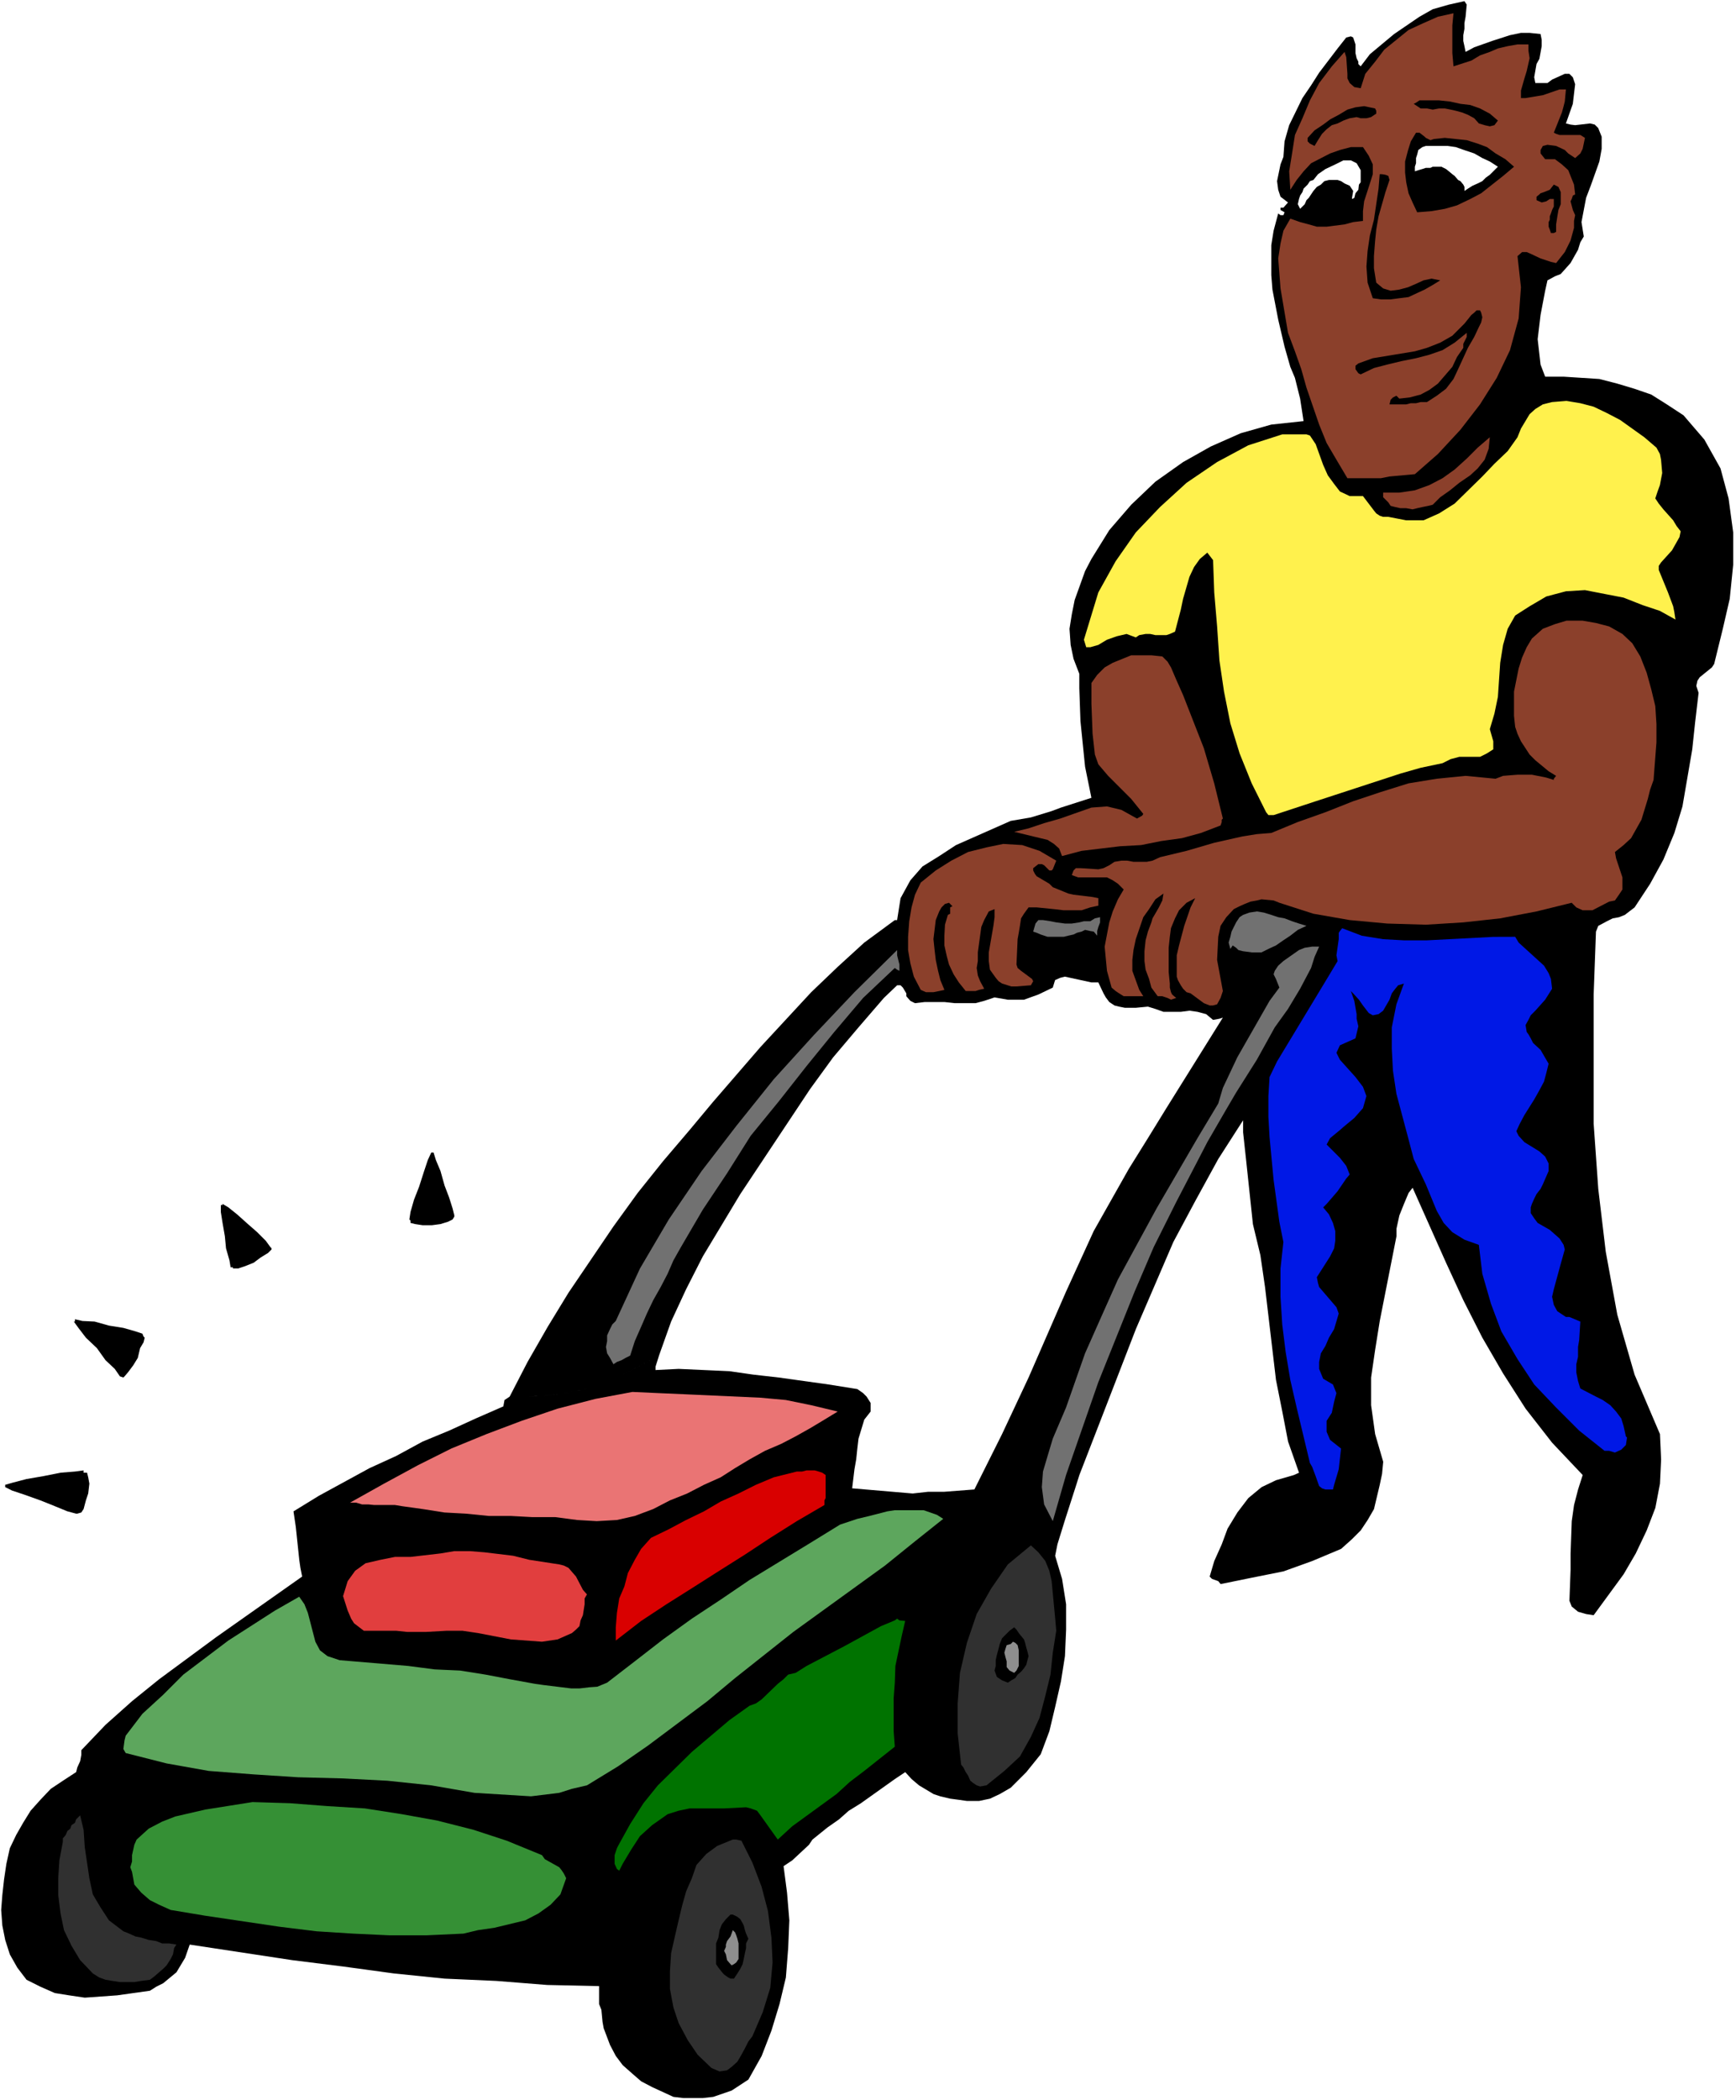 <?xml version="1.0" encoding="UTF-8" standalone="no"?>
<svg
   version="1.0"
   width="128.718mm"
   height="155.668mm"
   id="svg40"
   sodipodi:docname="Mowing Lawn 8.wmf"
   xmlns:inkscape="http://www.inkscape.org/namespaces/inkscape"
   xmlns:sodipodi="http://sodipodi.sourceforge.net/DTD/sodipodi-0.dtd"
   xmlns="http://www.w3.org/2000/svg"
   xmlns:svg="http://www.w3.org/2000/svg">
  <rect width="100%" height="100%" fill="#333333" stroke="none"/>
  <sodipodi:namedview
     id="namedview40"
     pagecolor="#ffffff"
     bordercolor="#000000"
     borderopacity="0.25"
     inkscape:showpageshadow="2"
     inkscape:pageopacity="0.0"
     inkscape:pagecheckerboard="0"
     inkscape:deskcolor="#d1d1d1"
     inkscape:document-units="mm" />
  <defs
     id="defs1">
    <pattern
       id="WMFhbasepattern"
       patternUnits="userSpaceOnUse"
       width="6"
       height="6"
       x="0"
       y="0" />
  </defs>
  <path
     style="fill:#ffffff;fill-opacity:1;fill-rule:evenodd;stroke:none"
     d="M 0,588.353 H 486.495 V 0 H 0 Z"
     id="path1" />
  <path
     style="fill:#000000;fill-opacity:1;fill-rule:evenodd;stroke:none"
     d="m 471.792,116.346 -4.686,-3.07 -4.362,-2.747 -4.686,-1.616 -4.847,-1.454 -5.009,-1.293 -5.009,-0.323 -5.009,-0.323 h -5.17 l -1.293,-3.393 -0.808,-7.11 0.808,-6.787 1.293,-6.787 0.646,-2.909 2.1,-1.131 1.616,-0.646 2.747,-3.07 2.1,-3.717 0.646,-2.101 0.969,-1.616 -0.646,-4.04 0.646,-3.393 0.646,-3.393 1.293,-3.393 2.424,-6.787 0.646,-3.555 v -3.393 l -0.969,-2.424 -0.969,-0.97 -1.293,-0.323 -2.747,0.323 -1.454,0.162 -1.293,-0.162 -1.293,-0.323 1.939,-5.494 0.646,-5.494 -0.646,-1.939 -0.969,-0.97 h -1.293 l -3.555,1.616 -1.293,0.97 h -1.616 -1.777 l -0.323,-1.616 0.646,-3.717 0.808,-1.454 0.646,-3.555 v -1.778 l -0.323,-1.616 -3.07,-0.323 h -2.424 l -3.07,0.646 -5.009,1.616 -5.009,1.778 -2.424,1.293 -0.323,-1.616 -0.323,-1.454 V 9.857 l 0.323,-1.778 V 6.464 l 0.323,-1.778 0.323,-3.393 -0.646,-0.97 -4.362,0.97 -4.524,1.293 -3.716,2.101 -7.109,4.848 -6.786,5.656 -2.585,3.393 -0.646,-0.646 V 17.29 l -0.485,-0.97 -0.323,-1.454 v -2.424 l -0.646,-1.939 -0.646,-0.323 -1.293,0.323 -2.424,3.07 -5.17,6.787 -2.262,3.555 -2.424,3.555 -3.716,7.595 -1.293,4.525 -0.323,4.363 -0.808,2.101 -0.969,4.686 0.323,2.424 0.646,1.939 2.1,1.616 -1.293,1.454 h -0.808 v 0.646 l 1.131,0.646 -0.323,0.808 h -0.808 l -0.646,-0.485 -1.293,4.848 -0.646,4.04 v 4.04 4.363 l 0.323,4.04 1.616,8.403 1.777,7.595 1.616,5.656 1.293,3.07 1.454,5.817 0.969,6.302 -9.048,0.97 -8.563,2.424 -8.402,3.717 -7.755,4.363 -7.755,5.494 -6.786,6.464 -6.14,7.11 -5.009,8.08 -1.777,3.393 -2.908,8.08 -0.808,4.04 -0.646,4.04 0.323,4.525 0.808,3.878 1.616,4.201 v 4.04 l 0.323,9.211 1.293,12.766 1.777,8.726 -8.563,2.747 -2.585,0.97 -5.817,1.778 -5.655,0.97 -15.349,6.787 -4.686,3.07 -4.686,2.909 -3.393,3.878 -2.747,5.009 -0.969,6.14 h -0.646 l -8.563,6.302 -7.432,6.787 -7.432,7.11 -14.218,15.351 -13.411,15.513 -6.463,7.756 -7.432,8.726 -7.109,8.888 -6.786,9.372 -12.603,18.583 -5.817,9.534 -5.655,9.857 -5.009,9.695 h 5.493 l 5.17,-0.323 5.493,-0.646 5.493,-1.293 10.018,-3.878 10.179,-5.333 3.393,-9.534 4.201,-9.049 4.686,-9.211 10.502,-17.452 19.55,-29.41 6.463,-8.888 7.109,-8.403 7.109,-8.241 3.716,-3.555 h 0.969 l 0.646,0.646 0.969,1.616 v 0.808 l 1.131,1.293 1.293,0.646 2.747,-0.323 h 2.747 2.747 l 2.908,0.323 h 5.817 l 2.424,-0.646 2.908,-0.97 3.716,0.646 h 2.1 2.424 l 4.039,-1.454 4.039,-1.939 0.646,-2.101 1.454,-0.646 1.293,-0.323 7.432,1.616 h 1.939 l 1.454,3.07 0.646,1.131 0.969,1.293 1.454,0.97 1.293,0.323 1.616,0.323 h 3.07 l 3.393,-0.323 2.1,0.646 2.262,0.808 h 4.847 l 2.424,-0.323 2.262,0.323 2.424,0.646 1.939,1.616 1.777,-0.323 0.969,-0.323 -15.834,25.37 -5.17,8.403 -5.332,8.564 -9.856,17.452 -7.755,16.967 -10.502,24.077 -7.432,15.836 -7.755,15.513 -8.402,0.646 h -4.524 l -4.362,0.485 -13.249,-1.131 -3.716,-0.323 0.646,-5.333 0.485,-2.747 0.323,-3.07 0.323,-2.747 1.616,-5.333 1.777,-2.262 v -2.424 l -1.131,-1.778 -0.969,-0.97 -1.616,-1.131 -8.079,-1.293 -13.895,-1.939 -7.109,-0.808 -6.786,-0.97 -14.218,-0.646 -6.463,0.323 v -0.97 l 0.969,-3.07 -10.179,5.333 -10.018,3.878 -5.493,1.293 -5.493,0.646 -5.17,0.323 h -5.493 l -1.454,0.97 -0.323,1.778 -7.755,3.393 -7.432,3.393 -7.432,3.07 -7.432,4.04 -7.432,3.393 -14.218,7.756 -7.109,4.363 0.646,4.363 0.969,9.211 0.323,2.262 0.485,2.424 -24.074,16.967 -15.996,11.796 -7.594,6.14 -7.432,6.625 -6.786,7.11 v 1.293 l -0.323,1.778 -0.808,1.778 -0.323,1.293 -3.716,2.424 -3.393,2.262 -2.908,3.07 -2.747,3.07 -2.1,3.393 -1.939,3.393 -1.777,3.717 -0.969,4.363 -0.646,4.363 -0.485,4.363 -0.323,4.201 0.323,4.363 0.808,4.04 1.293,4.04 2.1,3.717 2.585,3.393 3.878,1.939 4.039,1.778 4.039,0.646 4.362,0.646 9.048,-0.646 9.21,-1.293 1.777,-1.131 1.939,-0.97 3.716,-3.07 2.424,-4.04 1.293,-3.717 28.76,4.363 14.218,1.778 14.218,1.939 14.218,1.454 14.542,0.646 14.218,1.131 14.542,0.323 v 3.232 1.778 l 0.646,1.616 0.323,3.393 0.323,1.778 1.777,4.686 1.616,3.07 1.939,2.585 2.747,2.424 2.424,2.101 3.07,1.616 5.978,2.747 2.747,0.323 h 5.493 l 2.908,-0.323 5.17,-1.778 4.686,-3.07 3.716,-6.625 2.747,-7.11 2.262,-7.433 1.777,-7.433 0.646,-8.241 0.323,-7.756 -0.646,-7.756 -0.969,-7.433 2.424,-1.616 4.686,-4.363 0.969,-1.454 4.201,-3.393 3.231,-2.262 2.747,-2.424 3.393,-2.101 9.533,-6.787 2.908,-1.939 1.777,1.939 2.1,1.778 1.616,0.97 2.424,1.454 1.939,0.646 2.747,0.646 2.424,0.323 2.262,0.323 h 3.393 l 3.07,-0.646 2.747,-1.293 3.07,-1.778 4.362,-4.363 4.039,-5.009 2.424,-6.464 1.616,-6.787 1.616,-7.11 1.131,-7.11 0.323,-7.433 v -7.11 l -1.131,-7.11 -1.939,-6.464 0.646,-3.232 2.1,-6.787 3.07,-9.534 0.969,-3.07 6.14,-15.836 9.694,-25.047 10.502,-24.4 6.14,-11.473 6.463,-11.796 6.948,-10.827 v 3.393 l 0.808,7.433 1.939,18.26 2.1,8.726 1.293,8.888 3.07,26.016 1.777,8.888 1.616,8.403 3.07,8.726 -1.454,0.646 -5.009,1.454 -4.039,1.939 -3.716,3.07 -3.07,4.04 -2.747,4.525 -1.616,4.363 -2.1,4.686 -1.293,4.363 0.646,0.646 1.777,0.646 0.646,0.808 8.725,-1.778 8.886,-1.778 8.079,-2.909 8.079,-3.393 3.07,-2.747 2.424,-2.424 1.939,-2.909 1.777,-3.07 1.616,-6.787 0.646,-3.07 0.323,-3.393 -2.262,-7.756 -1.131,-8.08 v -7.756 l 1.131,-7.756 1.293,-8.08 4.686,-23.754 v -2.101 l 0.808,-3.717 0.646,-1.616 0.646,-1.616 1.293,-3.07 1.131,-1.454 9.371,21.007 4.847,10.503 5.332,10.503 5.817,10.019 6.301,9.857 7.432,9.534 8.563,9.049 -1.293,4.04 -1.131,4.363 -0.646,4.525 -0.323,9.049 v 4.525 l -0.323,8.726 0.646,1.616 1.777,1.454 2.262,0.646 2.1,0.323 8.402,-11.473 3.393,-5.817 3.07,-6.464 2.424,-6.302 1.293,-6.787 0.323,-6.787 -0.323,-7.11 -7.109,-16.644 -4.847,-16.805 -3.231,-17.613 -2.1,-17.613 -1.293,-18.26 v -17.937 -18.26 l 0.646,-17.613 0.646,-1.616 2.424,-1.293 1.616,-0.808 1.777,-0.323 1.616,-0.646 2.747,-2.101 4.362,-6.625 3.716,-6.787 3.07,-7.433 2.262,-7.433 2.747,-15.998 0.808,-7.595 0.969,-8.241 -0.646,-1.939 0.323,-1.454 0.646,-0.97 3.393,-2.747 0.646,-0.97 2.424,-9.857 1.939,-8.403 0.969,-9.534 v -9.049 l -1.293,-9.534 -2.262,-8.403 -4.524,-8.08 z"
     id="path2" />
  <path
     style="fill:#8b402b;fill-opacity:1;fill-rule:evenodd;stroke:none"
     d="m 407.324,3.717 -0.323,3.393 v 7.756 l 0.323,3.717 5.009,-1.616 2.424,-1.454 2.747,-0.97 2.262,-0.97 2.747,-0.646 2.747,-0.485 h 3.07 v 1.778 l 0.323,2.101 -0.808,3.555 -0.646,2.101 -0.969,3.393 v 2.101 h 1.293 l 4.847,-0.808 4.686,-1.616 h 1.777 l -0.323,3.393 -0.323,1.293 -0.485,1.778 -2.262,5.656 0.646,0.323 0.969,0.323 h 3.393 2.424 l 1.293,0.808 -0.646,3.07 -0.646,1.293 -1.454,1.293 -1.939,-1.293 -0.969,-0.97 -2.424,-1.131 -2.424,-0.323 -1.293,0.323 -0.646,1.131 v 0.97 l 1.293,1.616 h 0.646 0.646 1.454 l 1.939,1.454 1.777,1.616 0.969,2.424 0.646,1.616 0.323,2.747 -0.646,0.323 -0.323,0.97 -0.323,0.646 0.646,2.424 0.646,1.454 -0.323,1.616 v 1.939 l -0.969,3.555 -1.616,3.232 -2.424,3.07 -1.454,-0.323 -2.908,-0.97 -2.747,-1.293 -1.131,-0.485 h -1.293 l -1.293,1.131 0.969,8.726 -0.646,8.726 -2.424,8.888 -3.716,7.756 -4.686,7.433 -5.493,7.11 -6.301,6.787 -6.463,5.656 -7.109,0.646 -2.424,0.485 h -4.686 -2.424 -2.262 l -3.07,-5.171 -2.747,-4.686 -2.1,-5.171 -3.555,-10.342 -1.454,-5.171 -1.777,-5.009 -1.939,-5.171 -2.1,-12.443 -0.646,-8.403 0.646,-4.201 0.808,-3.555 1.939,-3.393 2.747,0.97 2.424,0.646 2.262,0.646 h 2.747 l 5.009,-0.646 2.424,-0.646 2.747,-0.323 v -2.747 l 0.323,-2.747 1.616,-5.009 0.808,-2.585 v -2.747 l -1.131,-2.424 -1.616,-2.424 h -3.393 l -3.07,0.808 -2.747,0.97 -5.332,2.747 -2.1,2.262 -1.939,2.424 -1.777,2.747 -0.323,-5.171 0.808,-5.009 0.808,-5.171 2.1,-4.686 2.1,-5.009 2.585,-4.848 3.555,-4.686 3.555,-4.04 0.485,1.454 0.323,4.686 v 1.293 l 0.646,1.293 1.293,1.131 1.777,0.323 1.293,-4.04 2.747,-3.393 2.585,-3.393 6.786,-5.494 4.201,-1.939 4.039,-1.778 z"
     id="path3" />
  <path
     style="fill:#000000;fill-opacity:1;fill-rule:evenodd;stroke:none"
     d="m 419.766,33.773 -0.969,1.293 -1.293,0.323 -1.454,-0.323 -1.616,-0.485 -1.293,-1.454 -1.777,-0.97 -1.616,-0.646 -1.777,-0.485 -1.454,-0.323 -1.616,-0.323 h -1.616 l -1.777,0.323 -1.616,-0.323 h -1.777 l -0.969,-0.646 -0.969,-0.646 0.646,-0.323 0.969,-0.646 h 2.747 2.747 l 3.07,0.323 2.908,0.646 2.747,0.323 2.747,0.97 2.747,1.454 z"
     id="path4" />
  <path
     style="fill:#000000;fill-opacity:1;fill-rule:evenodd;stroke:none"
     d="m 385.674,31.833 -1.454,0.97 -1.293,0.323 h -1.616 l -1.131,-0.323 -1.939,0.323 -1.777,0.646 -1.616,0.808 -1.616,0.485 -1.454,1.131 -1.293,1.293 -1.131,1.778 -0.969,1.616 -1.293,-0.646 -0.646,-0.646 v -0.323 -0.646 l 1.939,-2.101 2.424,-1.616 1.939,-1.454 2.424,-1.293 2.424,-1.454 2.262,-0.646 2.424,-0.323 3.07,0.646 0.323,0.646 z"
     id="path5" />
  <path
     style="fill:#000000;fill-opacity:1;fill-rule:evenodd;stroke:none"
     d="m 401.831,38.943 3.07,-0.323 3.07,0.323 3.07,0.323 3.07,0.97 2.585,0.97 2.424,1.778 2.747,1.616 2.424,2.101 -3.07,2.585 -3.07,2.424 -3.07,2.424 -3.07,1.616 -3.716,1.778 -3.393,0.97 -3.716,0.646 -4.039,0.323 -1.293,-2.747 -1.131,-2.585 -0.646,-3.07 -0.323,-2.747 v -3.07 l 0.808,-3.07 0.808,-2.585 1.454,-2.424 h 0.969 l 1.454,1.131 0.323,0.323 0.646,0.323 0.646,0.323 z"
     id="path6" />
  <path
     style="fill:#ffffff;fill-opacity:1;fill-rule:evenodd;stroke:none"
     d="m 419.766,46.7 -0.969,0.97 -1.293,1.293 -1.131,0.808 -0.969,0.97 -1.293,0.646 -1.454,0.646 -1.293,0.808 -0.969,0.646 v -1.131 l -0.323,-0.646 -0.808,-0.97 -0.646,-0.323 -0.969,-1.131 -0.646,-0.485 -0.969,-0.808 -0.808,-0.646 -1.293,-0.646 h -0.969 -1.454 l -0.646,0.323 H 399.569 l -0.969,0.323 -1.131,0.323 -0.969,0.323 v -1.293 l 0.323,-0.97 v -1.454 l 0.323,-0.97 0.323,-1.293 1.131,-0.808 0.969,-0.323 h 1.616 2.1 2.424 l 2.262,0.323 2.747,0.97 2.424,0.808 2.262,1.293 2.1,0.97 z"
     id="path7" />
  <path
     style="fill:#ffffff;fill-opacity:1;fill-rule:evenodd;stroke:none"
     d="m 381.311,51.063 -0.485,0.646 -0.162,1.454 -0.808,0.97 -0.323,1.293 -0.646,0.323 v 0.323 -0.646 l 0.323,-1.939 -0.969,-1.454 -1.454,-0.646 -0.969,-0.646 -0.969,-0.323 h -1.293 -1.131 l -1.293,0.323 -0.969,0.97 -1.131,0.646 -0.969,1.131 -0.646,0.97 -0.646,0.97 -0.646,0.646 -0.485,1.131 -0.646,0.646 -0.646,0.646 -0.646,-1.293 0.323,-1.454 0.323,-0.97 0.646,-0.97 0.323,-0.97 1.131,-1.131 0.646,-0.97 0.969,-0.323 1.293,-1.616 2.1,-1.454 2.747,-1.293 2.262,-1.131 h 2.1 l 1.616,0.808 1.131,1.939 z"
     id="path8" />
  <path
     style="fill:#000000;fill-opacity:1;fill-rule:evenodd;stroke:none"
     d="m 389.39,50.416 -1.131,3.393 -0.969,3.393 -0.969,3.393 -0.646,3.717 -0.323,3.232 -0.323,4.201 v 3.393 l 0.646,4.04 1.939,1.616 2.1,0.646 2.424,-0.323 2.424,-0.646 2.262,-0.97 2.1,-0.97 2.262,-0.485 2.424,0.485 -2.1,1.293 -2.262,1.293 -2.1,0.97 -2.424,1.131 -2.585,0.323 -2.424,0.323 h -2.747 l -2.262,-0.323 -1.454,-4.363 -0.323,-4.525 0.323,-4.363 0.646,-4.363 1.131,-4.363 0.646,-4.363 0.646,-4.363 0.323,-4.04 h 0.646 l 0.969,0.162 0.808,0.323 z"
     id="path9" />
  <path
     style="fill:#000000;fill-opacity:1;fill-rule:evenodd;stroke:none"
     d="m 436.084,64.96 -0.646,0.323 h -0.808 l -0.323,-0.97 -0.323,-0.808 v -1.293 l 0.323,-0.646 v -0.97 l 0.323,-0.808 0.323,-0.97 0.485,-0.97 V 56.395 55.749 h -1.131 l -0.969,0.646 -1.293,0.323 -1.454,-0.646 v -0.97 l 0.808,-0.646 0.323,-0.323 0.969,-0.323 1.616,-0.646 1.131,-1.454 1.293,0.646 0.646,1.454 v 1.293 2.101 l -0.646,1.616 -0.323,1.939 -0.323,2.101 z"
     id="path10" />
  <path
     style="fill:#000000;fill-opacity:1;fill-rule:evenodd;stroke:none"
     d="m 414.434,91.622 -1.293,2.747 -1.777,3.07 -2.747,5.979 -1.293,2.747 -2.1,2.747 -2.585,1.939 -2.747,1.778 h -1.777 l -1.293,0.323 h -1.454 l -1.293,0.323 h -1.293 -1.454 -1.939 l 0.323,-1.293 0.646,-0.646 0.969,-0.485 0.808,0.808 2.908,-0.323 3.07,-0.808 2.424,-1.293 2.424,-1.778 4.039,-4.686 1.293,-2.747 1.777,-2.585 v -1.131 l 0.969,-1.939 v -1.131 l -3.393,2.747 -3.393,2.101 -3.716,1.293 -3.716,0.97 -4.039,0.808 -4.039,0.97 -3.716,0.97 -3.716,1.778 -0.646,-0.323 -0.808,-1.131 v -0.97 l 0.808,-0.646 4.039,-1.454 11.795,-1.939 3.393,-0.97 3.716,-1.454 3.393,-1.939 3.393,-3.393 1.939,-2.424 0.808,-0.646 0.646,-0.646 h 0.969 l 0.323,0.646 0.323,1.293 -0.323,1.454 z"
     id="path11" />
  <path
     style="fill:#fff14d;fill-opacity:1;fill-rule:evenodd;stroke:none"
     d="m 464.198,125.395 0.969,1.778 0.323,1.616 0.323,3.717 -0.646,3.393 -0.646,1.778 -0.646,1.939 0.969,1.454 1.293,1.616 2.747,3.07 0.969,1.616 1.131,1.454 -0.323,1.616 -2.1,3.717 -3.07,3.393 -0.646,0.97 v 1.131 l 2.585,6.302 1.454,3.878 0.323,1.616 0.323,2.101 -4.362,-2.424 -4.847,-1.616 -5.332,-2.101 -5.009,-0.97 -5.817,-1.131 -5.332,0.323 -5.493,1.454 -4.686,2.747 -4.039,2.585 -2.1,3.717 -1.293,4.525 -0.808,5.009 -0.646,9.534 -0.969,4.686 -1.293,4.363 0.969,3.393 v 2.262 l -1.777,1.131 -1.939,0.97 h -5.817 l -2.424,0.646 -2.262,1.131 -6.14,1.293 -5.655,1.616 -23.751,7.756 -11.795,3.878 h -1.454 l -0.646,-0.808 -4.039,-8.08 -3.393,-8.403 -2.585,-8.403 -1.777,-8.888 -1.293,-8.726 -0.646,-9.534 -0.808,-9.534 -0.323,-9.049 -1.616,-2.101 -2.1,1.778 -1.616,2.262 -1.293,2.747 -1.777,6.14 -0.646,3.07 -1.616,6.14 -1.454,0.646 -0.969,0.323 h -3.07 l -1.454,-0.323 h -1.293 l -1.777,0.323 -0.969,0.646 -2.585,-0.97 -2.747,0.646 -2.747,0.97 -2.424,1.454 -2.262,0.646 h -1.131 l -0.646,-2.101 1.131,-3.717 2.908,-9.534 4.847,-8.726 5.655,-8.08 6.786,-7.11 7.432,-6.787 8.563,-5.817 8.725,-4.686 9.533,-3.07 h 6.786 l 0.969,0.323 1.616,2.424 2.1,5.817 1.293,2.909 1.777,2.424 1.616,2.101 2.747,1.293 h 3.716 l 3.07,4.04 0.646,0.808 0.969,0.646 0.969,0.323 h 1.454 l 5.009,0.97 h 4.847 l 4.362,-1.939 4.362,-2.747 7.755,-7.595 3.393,-3.555 3.716,-3.555 2.747,-3.878 0.969,-2.424 2.424,-4.04 1.616,-1.454 2.1,-1.293 2.585,-0.646 4.039,-0.323 3.878,0.646 3.716,0.97 3.716,1.778 3.716,1.939 3.393,2.424 3.393,2.424 z"
     id="path12" />
  <path
     style="fill:#8b402b;fill-opacity:1;fill-rule:evenodd;stroke:none"
     d="m 401.508,141.392 -1.293,0.323 -1.616,0.323 -1.454,0.323 -1.293,0.323 -1.777,-0.323 h -1.616 l -1.454,-0.323 -1.293,-0.323 -0.646,-0.97 -0.808,-0.808 -0.646,-0.646 v -1.293 h 4.524 l 4.362,-0.646 4.039,-1.454 3.716,-1.939 3.393,-2.424 3.393,-3.07 3.07,-3.07 3.393,-2.909 -0.323,3.232 -1.131,3.07 -1.939,2.424 -2.1,1.939 -3.07,2.101 -2.585,2.101 -2.747,1.939 z"
     id="path13" />
  <path
     style="fill:#8b402b;fill-opacity:1;fill-rule:evenodd;stroke:none"
     d="m 457.412,180.174 2.262,3.717 1.777,4.525 1.293,4.686 1.131,4.686 0.323,5.009 v 5.171 l -0.808,10.503 -0.969,2.747 -0.646,2.585 -1.777,5.817 -2.908,5.171 -2.1,1.939 -2.424,1.939 0.323,1.778 1.777,5.333 v 1.454 1.939 l -0.969,1.454 -1.131,1.616 -1.616,0.323 -4.686,2.424 h -1.454 -1.293 l -1.777,-0.808 -1.293,-1.293 -9.856,2.424 -10.179,1.939 -10.341,1.131 -10.502,0.646 -10.825,-0.323 -10.502,-0.97 -10.179,-1.778 -9.533,-3.07 -1.616,-0.646 -3.393,-0.323 -1.293,0.323 -1.777,0.323 -1.616,0.646 -1.454,0.646 -1.616,0.808 -2.1,2.262 -1.616,2.424 -0.646,3.07 -0.323,6.464 1.616,8.726 -0.646,1.939 -0.969,1.778 -1.131,0.323 h -0.969 l -1.616,-0.646 -3.716,-2.747 -1.131,-0.323 -0.969,-0.97 -0.646,-0.97 -0.808,-1.454 -0.323,-0.97 v -3.07 -2.909 l 0.646,-2.747 1.454,-5.494 1.777,-5.171 1.293,-2.585 -2.424,1.293 -2.1,2.101 -1.131,2.262 -1.131,2.747 -0.323,2.424 -0.323,3.07 v 6.787 l 0.323,3.232 v 1.131 l 0.323,1.293 0.323,0.646 1.131,0.97 -1.454,0.485 -0.969,-0.485 -1.454,-0.485 h -1.293 l -1.777,-2.424 -0.646,-2.424 -0.969,-2.585 -0.323,-2.424 v -2.747 l 0.323,-3.07 0.646,-2.424 0.969,-2.585 0.323,-1.131 1.131,-1.939 0.646,-1.131 0.969,-1.939 0.323,-1.939 -2.262,1.616 -1.777,2.747 -1.616,2.262 -2.1,6.14 -0.646,3.07 -0.323,2.747 v 3.07 l 1.939,5.333 1.131,1.778 h -4.039 -1.454 l -1.293,-0.808 -0.969,-0.646 -1.131,-0.97 -1.293,-4.686 -0.323,-3.393 -0.323,-3.393 1.293,-6.787 0.969,-3.07 1.454,-3.393 1.616,-2.747 -1.616,-1.616 -1.454,-0.97 -1.616,-0.808 h -6.14 -1.939 l -1.777,-0.646 0.485,-1.293 0.646,-0.646 h 1.293 l 5.009,0.323 1.454,-0.323 1.616,-0.808 1.454,-0.97 1.939,-0.323 h 1.616 l 1.777,0.323 h 3.716 l 1.616,-0.323 2.1,-0.97 7.432,-1.778 7.755,-2.262 7.917,-1.778 4.039,-0.646 4.039,-0.323 7.432,-3.07 7.755,-2.747 7.755,-3.07 7.755,-2.585 7.755,-2.424 7.917,-1.293 8.079,-0.808 8.402,0.808 2.1,-0.808 4.039,-0.323 h 2.262 1.777 l 4.039,0.808 2.1,0.646 v -0.323 l 0.646,-0.808 -2.1,-1.293 -3.716,-3.07 -1.616,-1.616 -2.424,-3.717 -0.969,-2.101 -0.646,-1.939 -0.323,-3.07 v -3.393 -3.393 l 1.293,-6.464 0.969,-3.07 1.293,-2.909 1.454,-2.424 3.07,-2.747 3.393,-1.293 3.231,-0.97 h 4.524 l 3.716,0.646 3.716,0.97 3.716,2.101 z"
     id="path14" />
  <path
     style="fill:#8b402b;fill-opacity:1;fill-rule:evenodd;stroke:none"
     d="m 329.608,190.354 1.939,4.363 5.817,14.866 2.908,9.857 2.424,9.857 -0.323,0.323 v 0.646 l -0.323,0.97 -5.493,2.101 -5.332,1.454 -5.817,0.808 -5.655,1.131 -5.817,0.323 -10.825,1.293 -5.493,1.454 -0.808,-2.101 -1.454,-1.293 -1.777,-1.131 -4.039,-0.97 -5.332,-1.293 4.039,-0.97 4.362,-1.454 4.524,-1.293 8.725,-3.07 4.362,-0.323 4.039,0.97 4.362,2.424 1.454,-0.808 0.323,-0.485 -3.393,-4.201 -6.463,-6.464 -2.747,-3.232 -0.969,-2.747 -0.646,-5.817 -0.323,-8.403 v -2.747 -3.07 l 1.616,-2.262 2.1,-2.101 2.262,-1.293 5.17,-2.101 h 3.07 2.585 l 3.07,0.323 1.454,1.454 0.969,1.616 z"
     id="path15" />
  <path
     style="fill:#8b402b;fill-opacity:1;fill-rule:evenodd;stroke:none"
     d="m 296.001,241.094 -0.969,2.424 -0.323,0.323 h -0.646 l -1.454,-1.454 -0.646,-0.323 h -0.969 l -1.454,1.131 v 0.646 l 0.485,0.97 0.485,0.646 3.555,2.101 0.969,0.97 4.362,1.778 1.454,0.323 5.332,0.646 1.616,0.323 v 2.101 l -2.262,0.485 -2.424,0.808 h -5.009 l -2.747,-0.323 -4.847,-0.485 h -2.262 l -1.293,1.778 -0.808,1.293 -0.323,2.101 -0.323,1.939 -0.323,1.778 -0.323,7.11 0.323,0.97 0.969,0.808 3.07,2.262 0.323,0.646 -0.646,1.131 -4.039,0.323 h -1.454 l -2.585,-0.808 -0.969,-0.646 -0.808,-0.97 -1.616,-2.262 -0.323,-2.424 v -2.424 l 1.293,-7.433 0.323,-2.424 v -2.262 l -1.616,0.646 -1.293,2.424 -0.808,1.939 -0.969,7.11 v 2.424 l -0.323,1.939 0.323,2.101 0.646,1.616 1.131,2.101 -1.454,0.323 -0.969,0.323 h -1.777 -0.969 l -1.939,-2.424 -1.454,-2.262 -1.293,-2.747 -0.646,-2.424 -0.646,-2.909 v -2.747 l 0.162,-3.07 0.808,-2.747 0.646,-0.323 v -1.778 l 0.646,-0.323 -0.969,-0.97 -1.131,0.323 -0.969,0.97 -0.646,1.131 -0.969,2.424 -0.646,5.333 0.323,3.07 0.323,2.747 0.646,3.07 0.646,2.585 1.131,2.747 -1.454,0.323 -1.616,0.323 h -2.1 l -1.454,-0.646 -1.939,-3.717 -0.969,-3.717 -0.646,-3.717 v -3.717 l 0.323,-4.363 0.646,-3.878 0.969,-3.555 1.616,-3.393 4.201,-3.393 4.362,-2.747 4.686,-2.424 5.17,-1.293 4.686,-0.97 5.332,0.323 4.847,1.616 z"
     id="path16" />
  <path
     style="fill:#717171;fill-opacity:1;fill-rule:evenodd;stroke:none"
     d="m 366.123,259.354 -2.424,1.131 -2.1,1.616 -1.939,1.293 -2.1,1.454 -2.1,0.97 -1.939,0.97 h -2.747 l -2.424,-0.323 -1.293,-0.323 -0.646,-0.646 -0.969,-0.646 -0.646,0.97 -0.485,-1.778 0.485,-1.616 0.323,-1.454 0.646,-1.293 0.646,-1.293 0.969,-1.454 0.969,-0.646 1.777,-0.646 2.1,-0.323 1.939,0.323 2.1,0.646 1.939,0.646 1.777,0.323 2.1,0.808 1.939,0.646 z"
     id="path17" />
  <path
     style="fill:#717171;fill-opacity:1;fill-rule:evenodd;stroke:none"
     d="m 307.473,262.101 -0.969,-1.131 -0.969,-0.162 -1.454,-0.323 -0.969,0.485 -1.293,0.323 -0.969,0.485 -1.454,0.323 -1.293,0.323 h -1.293 -1.131 -0.969 -1.131 l -0.969,-0.323 -0.969,-0.323 -1.131,-0.485 -0.969,-0.323 0.646,-2.262 0.808,-0.97 h 1.293 l 2.1,0.323 1.616,0.323 2.424,0.323 h 1.939 l 2.1,-0.323 1.293,-0.323 h 1.777 l 1.293,-0.808 1.454,-0.323 v 1.454 l -0.485,1.293 -0.323,1.131 z"
     id="path18" />
  <path
     style="fill:#0018e6;fill-opacity:1;fill-rule:evenodd;stroke:none"
     d="m 424.613,262.424 0.969,1.616 5.332,4.848 1.777,1.616 1.293,2.101 0.646,1.616 0.323,2.747 -1.939,3.07 -2.747,3.07 -1.293,1.293 -0.646,1.293 -0.808,1.454 0.323,1.939 0.485,0.646 0.646,1.131 0.646,1.293 2.1,1.939 2.262,3.878 -0.646,2.585 -0.646,2.424 -1.293,2.424 -1.454,2.585 -2.747,4.363 -1.293,2.424 -0.969,2.101 0.646,1.293 1.616,1.778 4.201,2.585 1.616,1.454 0.969,1.939 v 2.101 l -1.616,3.717 -0.646,1.293 -1.131,1.454 -0.646,1.293 -0.646,1.454 -0.323,0.97 v 1.616 l 0.969,1.454 0.969,1.293 3.393,1.939 2.747,2.424 1.131,1.778 0.323,1.293 -1.131,4.04 -1.939,7.11 -0.485,2.101 0.485,2.262 0.969,1.778 2.424,1.616 h 0.969 l 3.07,1.293 -0.323,5.171 -0.323,1.939 v 2.747 l -0.485,2.101 v 2.262 l 0.485,2.424 0.646,2.101 4.362,2.262 1.939,0.97 2.1,1.454 1.616,1.778 1.454,1.939 0.646,2.101 0.646,2.909 0.323,0.323 -0.323,2.101 -1.293,1.293 -1.777,0.808 -1.616,-0.485 h -1.293 l -7.109,-5.656 -6.463,-6.464 -6.14,-6.464 -4.686,-7.11 -4.524,-7.756 -2.908,-7.756 -2.424,-8.403 -0.969,-8.08 -4.039,-1.454 -3.393,-2.101 -2.424,-2.585 -1.939,-3.393 -3.07,-7.433 -3.393,-7.11 -1.616,-6.14 -3.231,-12.119 -0.969,-6.464 -0.323,-6.14 v -5.979 l 1.293,-6.464 2.1,-5.817 -1.616,0.485 -0.808,0.97 -0.969,1.293 -0.646,1.778 -1.777,3.07 -1.293,0.97 -1.616,0.323 -1.131,-0.646 -1.616,-2.101 -1.131,-1.616 -1.616,-1.778 -0.646,-0.646 0.969,2.747 0.646,3.717 v 1.293 l 0.485,2.101 -0.808,3.393 -4.362,1.939 -0.969,2.101 0.969,1.939 4.362,4.848 2.1,2.747 0.969,2.585 -0.969,3.393 -2.424,2.747 -2.747,2.262 -1.293,1.131 -2.747,2.262 -0.969,1.778 3.716,3.717 1.777,2.262 0.969,2.424 -0.969,1.131 -2.424,3.555 -3.07,3.555 -0.969,0.97 1.616,1.939 1.131,2.424 0.646,2.262 v 2.747 l -0.323,2.101 -1.131,2.262 -3.716,5.817 0.323,1.616 0.323,1.131 4.847,5.656 0.646,1.778 -1.293,4.363 -1.454,2.424 -0.969,2.262 -1.293,2.101 -0.485,2.424 v 1.939 l 1.131,2.747 2.747,1.616 0.969,2.424 -0.646,2.424 -0.646,3.07 -1.454,2.262 v 3.07 l 0.969,2.262 3.07,2.424 -0.646,5.817 -1.293,4.363 -0.323,1.293 h -2.1 l -0.969,-0.323 -0.808,-0.646 -0.969,-2.747 -0.969,-2.585 -0.646,-1.131 -3.716,-15.513 -1.777,-7.756 -1.293,-7.756 -0.969,-7.756 -0.485,-7.756 v -7.918 l 0.808,-7.433 -1.131,-5.656 -1.616,-11.796 -1.131,-11.958 -0.323,-5.656 v -5.817 l 0.323,-5.333 2.1,-4.363 14.542,-24.077 2.424,-4.04 -0.323,-1.616 0.646,-4.525 v -0.646 -1.131 l 0.323,-0.485 0.646,-0.808 5.493,2.101 5.978,0.97 5.817,0.323 h 6.463 l 18.581,-0.97 z"
     id="path19" />
  <path
     style="fill:#717171;fill-opacity:1;fill-rule:evenodd;stroke:none"
     d="m 369.678,265.171 -1.293,2.909 -0.969,3.07 -3.07,5.817 -3.393,5.656 -3.716,5.171 -5.009,9.049 -5.817,9.211 -2.747,4.686 -5.332,9.211 -2.424,4.686 -6.301,12.119 -6.301,12.604 -5.332,12.443 -10.179,25.37 -9.048,26.016 -3.716,12.927 -2.424,-4.686 -0.646,-4.848 0.323,-4.363 1.293,-4.363 1.454,-4.848 3.716,-8.726 5.332,-15.19 4.524,-10.18 4.686,-10.503 10.825,-19.876 11.472,-19.714 5.817,-9.695 1.293,-4.363 4.039,-8.564 9.048,-15.836 2.747,-3.717 -0.969,-2.424 -0.646,-1.293 0.323,-0.97 0.969,-1.454 1.454,-1.293 4.362,-3.07 1.616,-0.646 2.1,-0.323 z"
     id="path20" />
  <path
     style="fill:#000000;fill-opacity:1;fill-rule:evenodd;stroke:none"
     d="m 182.415,396.706 h 2.262 l 2.424,0.323 2.424,0.323 2.262,0.646 2.1,0.323 1.939,1.454 2.1,1.616 1.454,1.939 -1.131,3.555 -1.939,2.585 -2.747,1.778 -3.393,1.293 -3.716,0.97 -3.393,0.808 -3.716,0.485 -3.07,1.454 -4.362,0.323 -4.524,0.323 h -4.362 -3.716 l -4.362,-0.646 -3.716,-1.454 -3.716,-1.939 -2.747,-2.747 -0.323,-0.97 v -1.293 l 0.323,-1.778 0.323,-0.97 0.808,-1.293 0.646,-1.131 0.969,-0.646 1.293,-0.323 2.424,-1.616 2.262,-0.646 2.747,-1.131 2.424,-0.323 2.747,-0.646 2.747,-0.323 2.747,-0.808 2.585,-0.485 1.454,0.162 1.616,0.323 1.293,-0.323 h 1.777 l 1.616,-0.162 h 1.777 1.616 z"
     id="path21" />
  <path
     style="fill:#ffffff;fill-opacity:1;fill-rule:evenodd;stroke:none"
     d="m 193.241,401.716 -2.747,1.616 -2.747,1.778 -3.07,0.97 -2.262,0.808 -3.07,0.323 -3.07,0.646 -3.07,0.323 -3.07,0.646 -1.939,-0.646 h -1.777 -1.939 -2.1 l -1.616,-0.323 -1.454,-0.323 -1.616,-1.131 -0.969,-1.293 0.969,-1.778 1.616,-0.97 1.777,-0.97 1.939,-0.646 2.1,-0.97 2.1,-0.323 2.262,-0.485 2.424,-0.323 h 2.262 2.747 2.747 l 3.07,0.323 2.747,0.485 2.585,0.646 2.424,0.646 z"
     id="path22" />
  <path
     style="fill:#d90000;fill-opacity:1;fill-rule:evenodd;stroke:none"
     d="m 231.372,413.188 v 1.131 0.97 0.97 1.293 1.131 0.97 l -0.323,0.646 v 1.293 l -7.755,4.525 -7.432,4.686 -7.109,4.686 -7.432,4.686 -7.109,4.525 -7.432,4.686 -7.109,4.686 -7.109,5.494 v -3.717 l 0.323,-4.04 0.646,-4.04 1.454,-3.393 0.969,-3.717 1.939,-3.717 1.777,-3.07 2.747,-3.07 5.009,-2.424 4.847,-2.585 5.009,-2.424 4.686,-2.747 5.009,-2.262 4.847,-2.424 5.009,-2.101 5.17,-1.293 1.293,-0.323 h 1.454 l 1.293,-0.323 h 0.969 1.293 l 1.131,0.323 0.969,0.323 z"
     id="path23" />
  <path
     style="fill:#5da65d;fill-opacity:1;fill-rule:evenodd;stroke:none"
     d="m 264.333,425.469 -7.917,6.302 -8.402,6.787 -25.69,18.583 -16.319,12.927 -7.755,6.464 -16.642,12.443 -8.402,5.817 -8.725,5.333 -4.201,0.97 -3.555,1.131 -7.917,0.97 -15.834,-0.97 -12.118,-2.101 -12.28,-1.293 -12.441,-0.646 -12.603,-0.323 -12.441,-0.808 -12.603,-0.97 -11.795,-2.101 -11.472,-2.909 -0.646,-1.131 0.323,-2.424 0.323,-1.293 4.686,-6.14 5.817,-5.332 5.655,-5.656 12.603,-9.534 13.087,-8.403 6.786,-3.878 1.454,2.101 0.969,2.424 2.1,8.08 1.293,2.424 2.1,1.616 3.393,1.131 19.227,1.616 7.432,0.97 7.109,0.323 7.109,1.131 6.786,1.293 7.109,1.293 2.262,0.323 7.917,0.97 h 2.262 l 2.747,-0.323 2.262,-0.162 2.747,-1.131 7.755,-5.979 7.917,-6.14 8.079,-5.817 8.079,-5.333 8.079,-5.494 16.965,-10.342 8.402,-5.171 4.847,-1.616 3.393,-0.808 5.009,-1.293 2.1,-0.323 h 4.039 1.939 2.1 l 3.716,1.293 z"
     id="path24" />
  <path
     style="fill:#303030;fill-opacity:1;fill-rule:evenodd;stroke:none"
     d="m 296.001,456.818 -0.969,6.14 -0.646,6.14 -1.454,5.979 -1.616,6.14 -2.424,5.333 -3.07,5.494 -4.362,4.04 -5.009,4.04 -1.777,0.323 -0.969,-0.323 -0.969,-0.646 -0.808,-0.646 -0.646,-1.454 -0.646,-0.97 -0.646,-1.293 -0.646,-0.808 -0.969,-8.726 v -8.403 l 0.646,-8.564 1.939,-8.403 2.747,-8.08 4.039,-7.11 4.686,-6.787 6.463,-5.332 2.1,1.939 1.939,2.424 1.131,2.747 0.646,2.909 0.323,3.393 0.323,3.393 0.323,3.393 z"
     id="path25" />
  <path
     style="fill:#e13e3e;fill-opacity:1;fill-rule:evenodd;stroke:none"
     d="m 164.481,446.638 -0.646,1.131 v 1.616 l -0.485,3.07 -0.646,1.454 -0.323,1.616 -0.969,0.97 -1.131,0.97 -4.039,1.778 -4.362,0.646 -4.362,-0.323 -4.362,-0.323 -9.21,-1.778 -4.362,-0.646 h -4.362 l -5.817,0.323 h -5.332 l -3.07,-0.323 h -9.048 l -2.747,-2.101 -0.808,-1.293 -0.969,-2.262 -1.293,-4.04 1.293,-4.201 2.1,-2.909 2.908,-2.101 4.201,-0.97 4.039,-0.808 h 4.362 l 8.402,-0.97 3.878,-0.646 h 4.362 l 4.039,0.323 8.079,0.97 4.524,1.131 8.402,1.293 1.293,0.323 1.293,0.646 2.1,2.424 1.939,3.717 z"
     id="path26" />
  <path
     style="fill:#007300;fill-opacity:1;fill-rule:evenodd;stroke:none"
     d="m 253.669,454.071 -0.969,4.201 -1.777,8.403 -0.162,4.686 -0.323,4.363 v 9.211 l 0.323,4.363 -8.563,6.787 -4.039,3.07 -3.716,3.393 -12.441,9.049 -4.039,3.717 -4.847,-6.787 -0.969,-1.293 -1.777,-0.646 -1.293,-0.323 -6.14,0.323 h -9.694 l -3.07,0.646 -3.07,0.97 -4.362,3.07 -3.393,3.07 -2.424,3.717 -2.424,4.04 -0.969,1.939 -0.646,-0.485 -0.646,-1.454 v -2.424 l 0.646,-1.939 0.323,-0.646 3.393,-6.14 3.716,-5.817 4.039,-5.009 9.533,-9.372 10.502,-8.888 5.655,-4.04 1.777,-0.646 1.616,-1.131 4.524,-4.363 1.616,-1.293 1.293,-1.293 2.1,-0.485 3.07,-1.939 10.502,-5.494 10.341,-5.656 3.878,-1.616 0.646,-0.485 0.646,0.485 z"
     id="path27" />
  <path
     style="fill:#000000;fill-opacity:1;fill-rule:evenodd;stroke:none"
     d="m 288.245,463.928 -0.323,1.131 -0.323,1.293 -0.646,0.97 -0.808,0.97 -0.969,0.808 -0.646,0.97 -1.131,0.646 -0.969,0.646 -1.616,-0.646 -1.454,-0.97 -0.646,-1.778 0.323,-1.293 v -1.616 l 0.323,-1.454 0.485,-1.778 0.323,-1.293 0.646,-1.616 0.969,-0.97 1.131,-1.131 1.293,-0.97 0.646,0.646 0.646,0.97 0.646,0.808 0.808,0.97 0.323,0.97 0.323,1.293 0.323,1.131 z"
     id="path28" />
  <path
     style="fill:#8e8e8e;fill-opacity:1;fill-rule:evenodd;stroke:none"
     d="m 285.499,462.312 v 0.646 0.646 0.97 1.131 0.97 l -0.323,0.646 -0.323,0.646 -0.646,0.646 -1.293,-0.646 -0.808,-0.97 v -1.616 l -0.323,-1.131 -0.323,-1.293 0.323,-1.131 0.323,-0.97 1.131,-0.323 0.646,-0.646 0.646,0.323 0.646,0.646 z"
     id="path29" />
  <path
     style="fill:#359035;fill-opacity:1;fill-rule:evenodd;stroke:none"
     d="m 151.878,519.677 0.808,1.131 4.039,2.262 0.646,0.808 0.646,0.97 0.646,1.293 -1.616,4.525 -2.747,2.909 -3.393,2.424 -3.716,1.939 -8.725,2.101 -4.524,0.646 -4.039,0.97 -10.502,0.485 h -10.179 l -10.341,-0.485 -10.179,-0.646 -10.502,-1.293 -20.681,-3.07 -9.694,-1.616 -3.231,-1.454 -2.585,-1.293 -2.424,-2.101 -1.939,-2.262 -0.646,-3.555 -0.485,-1.293 0.485,-1.616 v -1.778 l 0.646,-2.909 0.646,-1.454 3.393,-3.07 3.716,-1.939 3.716,-1.454 8.402,-1.939 13.249,-2.101 10.502,0.323 10.502,0.808 10.502,0.646 10.341,1.616 9.856,1.778 10.179,2.585 9.371,3.07 z"
     id="path30" />
  <path
     style="fill:#303030;fill-opacity:1;fill-rule:evenodd;stroke:none"
     d="m 34.577,541.007 1.616,0.646 1.777,0.808 1.616,0.323 2.1,0.646 2.1,0.323 1.616,0.646 h 1.939 l 2.1,0.323 -0.646,0.97 -0.323,1.778 -0.646,1.293 -1.131,1.778 -0.969,0.97 -1.131,0.97 -1.293,1.131 -1.293,0.97 -2.424,0.323 -1.939,0.323 h -2.1 -1.939 l -2.1,-0.323 -1.939,-0.323 -1.777,-0.646 -1.777,-1.131 -3.555,-3.717 -2.424,-4.04 -2.1,-4.363 -0.969,-4.686 -0.646,-5.171 v -4.686 l 0.323,-5.009 0.969,-5.171 v -0.97 l 0.808,-0.97 0.485,-1.131 0.808,-0.646 0.323,-0.97 0.969,-0.646 0.323,-0.97 1.131,-1.131 0.969,4.04 0.323,4.848 0.646,4.363 0.646,4.363 0.969,4.525 2.1,3.555 2.424,3.717 z"
     id="path31" />
  <path
     style="fill:#303030;fill-opacity:1;fill-rule:evenodd;stroke:none"
     d="m 207.782,515.637 3.07,6.14 2.585,6.787 1.777,6.787 0.969,7.433 0.323,6.948 -0.646,7.11 -2.1,6.787 -2.908,6.787 -1.131,1.454 -0.969,1.939 -0.969,1.778 -1.131,1.939 -1.616,1.454 -1.293,0.97 -2.1,0.323 -2.262,-0.97 -3.878,-3.717 -2.747,-4.04 -2.585,-4.848 -1.454,-4.363 -0.969,-5.171 v -5.009 l 0.323,-5.009 1.131,-5.009 0.969,-4.201 0.969,-4.04 1.131,-4.04 1.616,-3.717 1.293,-3.717 2.747,-3.07 3.07,-2.262 4.362,-1.778 h 0.969 z"
     id="path32" />
  <path
     style="fill:#000000;fill-opacity:1;fill-rule:evenodd;stroke:none"
     d="m 209.721,543.108 -0.646,1.293 v 1.293 l -0.323,1.454 -0.323,1.616 -0.323,1.454 -0.646,1.293 -0.808,1.293 -0.969,1.454 h -0.969 l -0.646,-0.323 -1.131,-0.808 -0.323,-0.323 -1.293,-1.616 -0.646,-0.97 v -2.101 -1.616 -2.101 l 0.646,-1.616 0.323,-2.101 0.646,-1.616 1.131,-1.454 1.293,-1.293 h 0.646 l 1.293,0.646 0.808,0.646 0.646,1.131 0.323,0.646 0.323,1.293 0.323,0.97 z"
     id="path33" />
  <path
     style="fill:#8e8e8e;fill-opacity:1;fill-rule:evenodd;stroke:none"
     d="m 206.974,548.763 -0.646,0.97 -0.646,0.485 -0.646,0.323 -0.323,-0.323 -0.969,-1.131 -0.323,-1.616 -0.485,-0.97 0.485,-1.131 v -0.646 l 0.323,-0.97 0.969,-1.293 0.646,-1.778 0.646,0.646 0.323,0.808 0.323,0.97 0.323,1.293 v 0.646 1.454 0.97 z"
     id="path34" />
  <path
     style="fill:#717171;fill-opacity:1;fill-rule:evenodd;stroke:none"
     d="m 251.407,266.141 -11.956,11.796 -11.472,12.119 -11.149,12.281 -10.502,13.089 -9.694,12.604 -9.21,13.574 -8.079,13.735 -6.786,14.705 -0.969,0.97 -0.646,1.293 -0.808,1.778 v 1.616 l -0.323,1.616 0.323,1.778 0.808,1.293 0.969,1.778 0.969,-0.646 1.293,-0.485 1.131,-0.646 1.293,-0.646 1.293,-4.04 1.777,-4.04 1.616,-3.717 1.777,-3.717 2.1,-3.717 1.939,-3.717 1.616,-3.717 2.1,-3.717 6.14,-10.503 6.786,-10.18 6.624,-10.503 7.917,-9.695 7.755,-9.857 7.755,-9.534 8.079,-9.534 8.886,-8.403 0.646,0.485 0.646,0.323 v -1.778 l -0.323,-1.293 -0.323,-1.293 z"
     id="path35" />
  <path
     style="fill:#ea7474;fill-opacity:1;fill-rule:evenodd;stroke:none"
     d="m 177.245,389.919 -10.341,1.939 -10.664,2.747 -10.018,3.393 -9.856,3.717 -9.856,4.04 -9.371,4.686 -9.533,5.171 -9.533,5.332 h 1.777 l 1.616,0.485 h 1.777 l 1.616,0.162 h 2.1 1.616 2.1 l 1.939,0.323 5.817,0.808 6.14,0.97 5.978,0.323 6.463,0.646 h 6.14 l 5.978,0.323 h 6.463 l 6.14,0.808 5.493,0.323 5.655,-0.323 5.009,-1.131 5.17,-1.939 4.686,-2.424 4.847,-1.939 4.686,-2.424 4.686,-2.101 4.039,-2.585 4.039,-2.424 4.362,-2.424 4.524,-1.939 4.039,-2.101 4.039,-2.262 4.039,-2.424 3.716,-2.262 -7.432,-1.778 -7.109,-1.454 -7.109,-0.646 -7.109,-0.323 -7.109,-0.323 -7.109,-0.323 -7.432,-0.323 z"
     id="path36" />
  <path
     style="fill:#000000;fill-opacity:1;fill-rule:evenodd;stroke:none"
     d="m 23.428,412.542 h 0.969 l 0.323,1.293 0.323,1.778 -0.323,2.747 -0.646,1.939 -0.646,2.424 -0.646,0.97 -1.131,0.323 h -0.323 l -2.424,-0.646 -3.555,-1.454 -4.039,-1.616 -4.524,-1.616 -3.393,-1.131 -1.939,-0.97 v -0.646 l 2.262,-0.646 3.716,-0.97 4.686,-0.808 4.847,-0.97 4.039,-0.323 2.424,-0.323 z"
     id="path37" />
  <path
     style="fill:#000000;fill-opacity:1;fill-rule:evenodd;stroke:none"
     d="m 34.577,385.88 0.323,-0.323 0.969,-1.131 1.454,-1.939 1.293,-2.101 0.646,-2.747 0.969,-1.616 0.323,-1.293 -0.323,-0.323 -0.323,-0.808 -1.939,-0.646 -3.393,-0.97 -4.039,-0.646 -4.039,-1.131 -3.393,-0.162 -2.1,-0.485 v 0.646 h -0.323 l 1.293,1.778 2.1,2.747 3.07,2.909 2.424,3.393 2.585,2.424 1.454,2.101 z"
     id="path38" />
  <path
     style="fill:#000000;fill-opacity:1;fill-rule:evenodd;stroke:none"
     d="m 65.275,355.016 v 0.323 h 1.454 l 1.939,-0.646 2.424,-0.97 1.939,-1.454 2.1,-1.293 0.969,-0.97 v -0.323 l -0.323,-0.323 -1.293,-1.778 -2.424,-2.424 -2.585,-2.262 -3.07,-2.747 -2.424,-1.939 -1.616,-0.97 v 0.323 H 61.882 v 1.939 l 0.485,3.07 0.646,3.717 0.323,3.393 0.969,3.393 0.323,1.939 z"
     id="path39" />
  <path
     style="fill:#000000;fill-opacity:1;fill-rule:evenodd;stroke:none"
     d="m 115.04,341.927 v 0.646 l 1.293,0.323 2.1,0.323 h 2.585 l 2.424,-0.323 2.1,-0.646 1.293,-0.646 0.485,-0.808 v -0.323 l -0.485,-1.939 -0.969,-3.07 -1.293,-3.393 -1.131,-4.04 -1.293,-3.07 -0.646,-2.101 h -0.485 -0.162 l -0.969,2.101 -1.131,3.393 -1.293,4.04 -1.454,3.717 -0.969,3.393 -0.323,2.101 z"
     id="path40" />
</svg>
